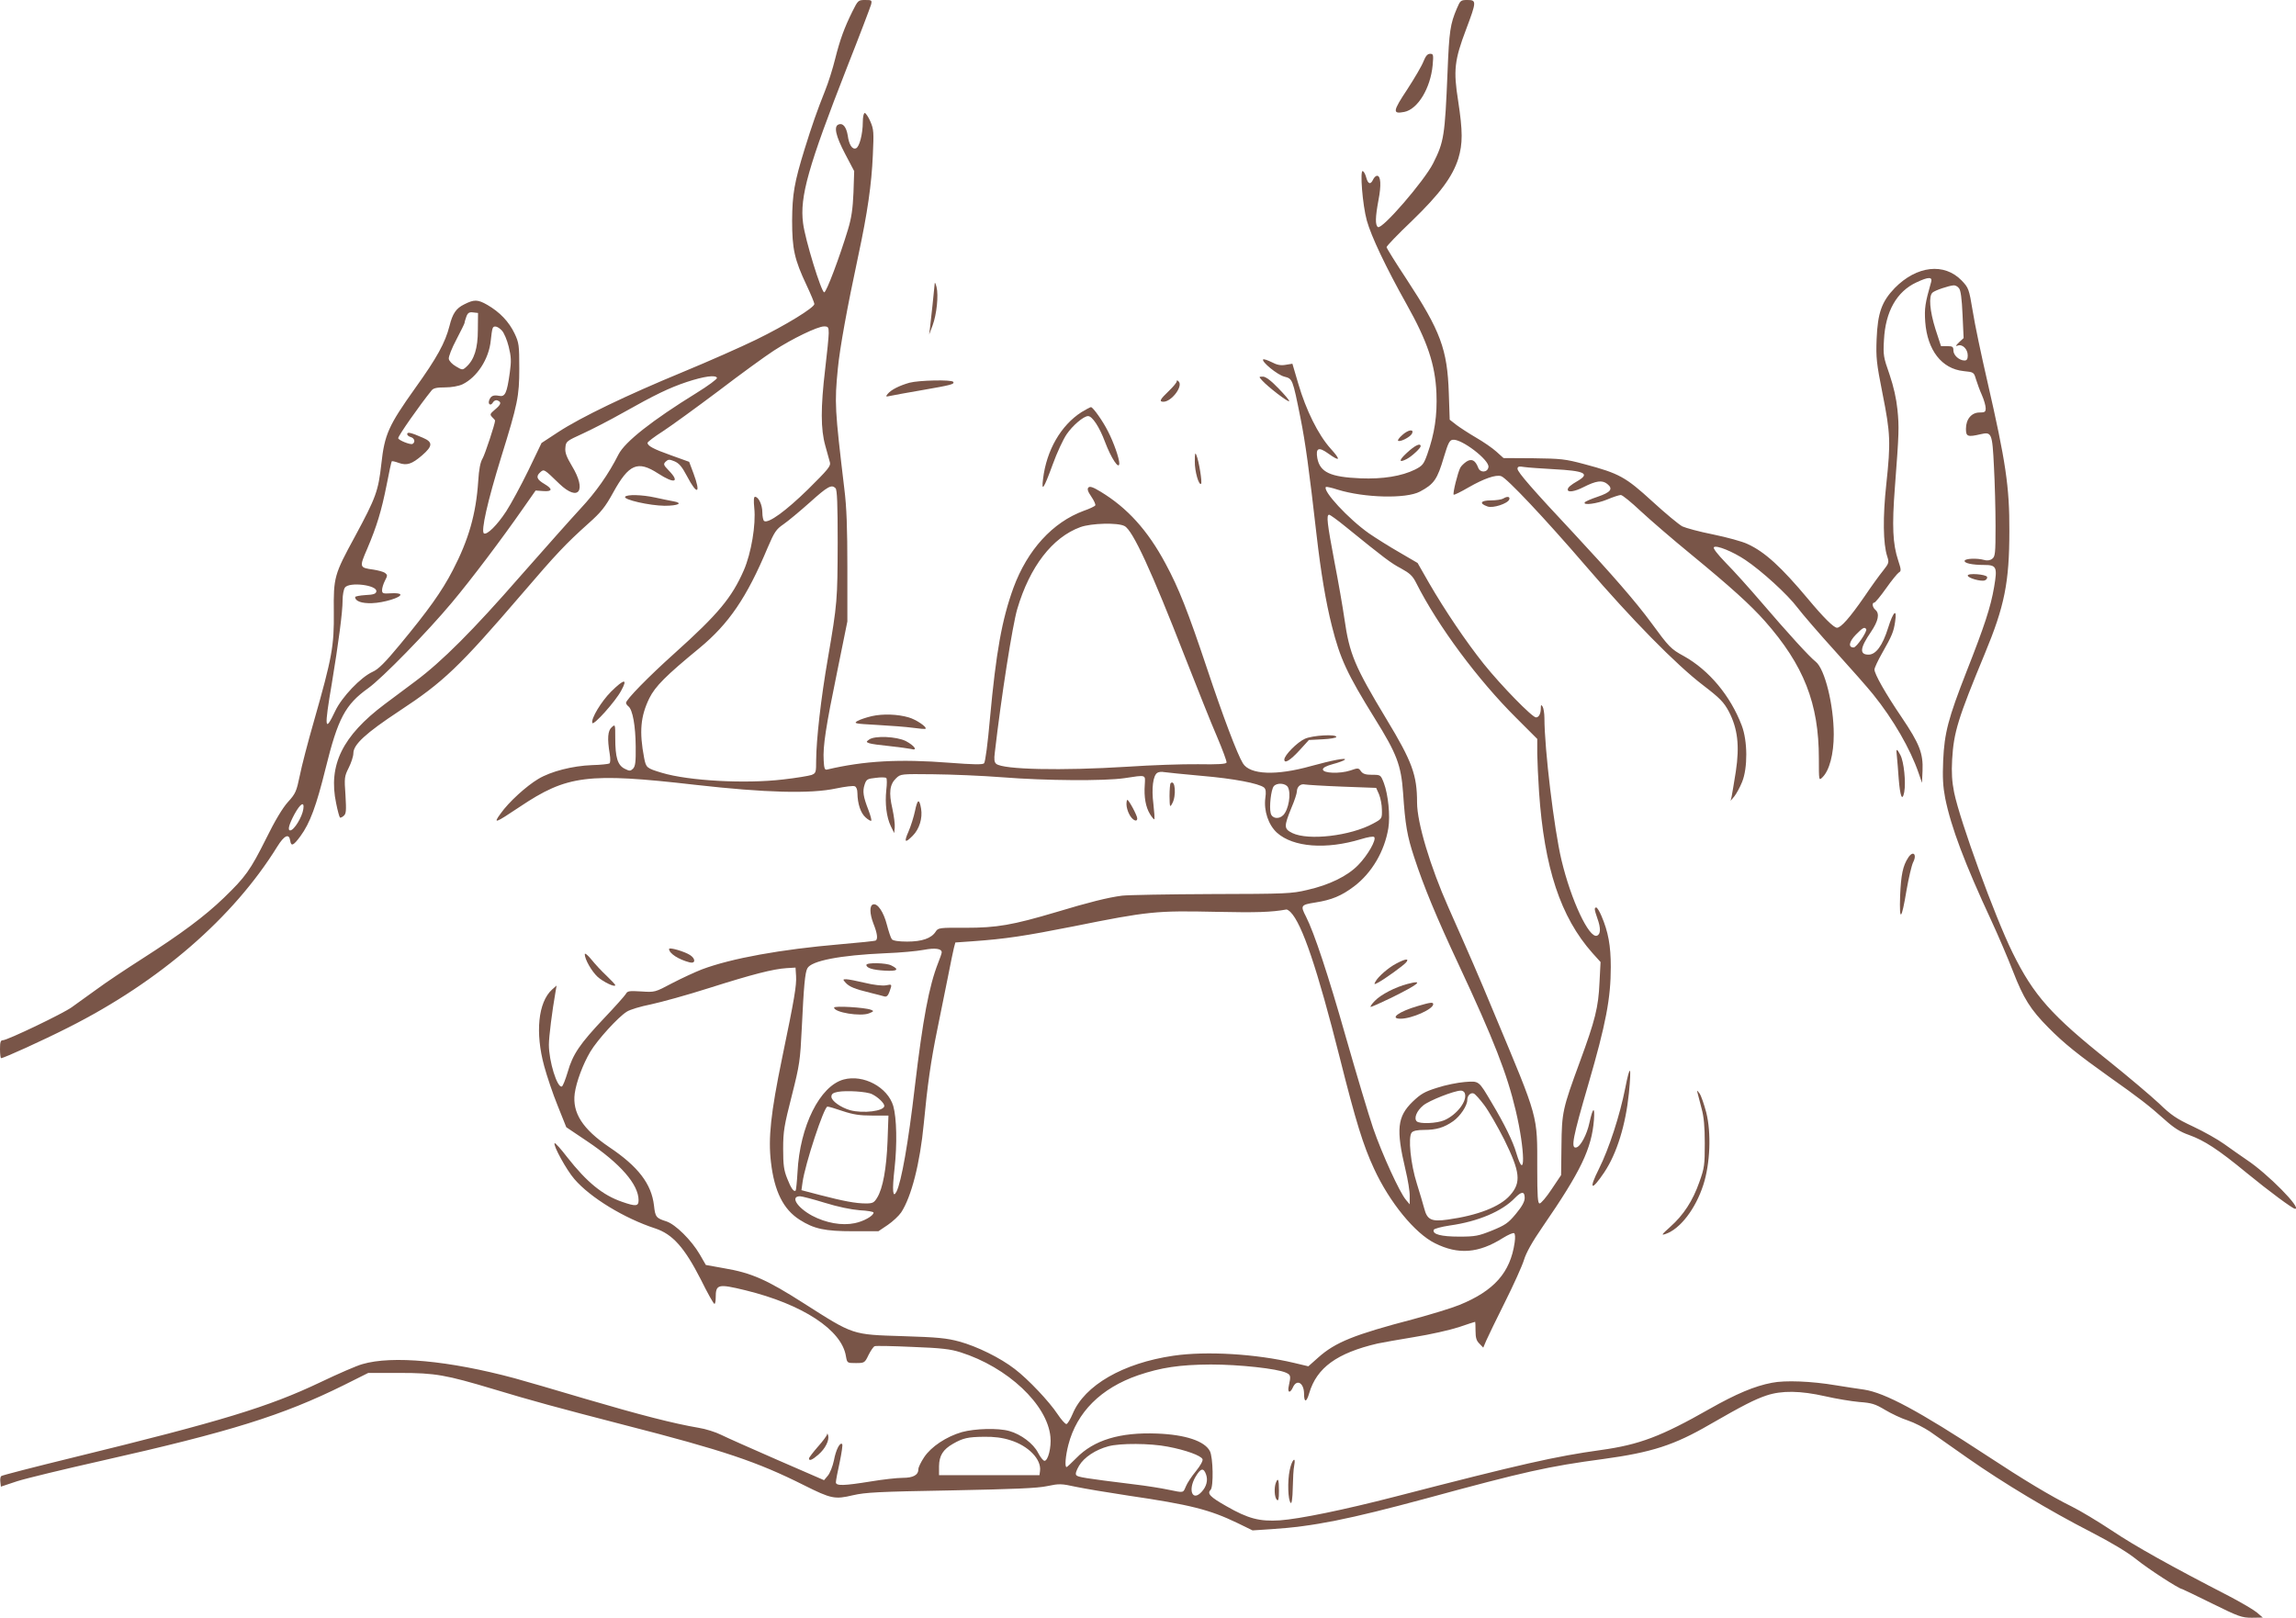 <?xml version="1.0" standalone="no"?>
<!DOCTYPE svg PUBLIC "-//W3C//DTD SVG 20010904//EN"
 "http://www.w3.org/TR/2001/REC-SVG-20010904/DTD/svg10.dtd">
<svg version="1.0" xmlns="http://www.w3.org/2000/svg"
 width="1280pt" height="902pt" viewBox="0 0 1280 902"
 preserveAspectRatio="xMidYMid meet">
<g transform="translate(0,902) scale(0.1,-0.1)"
fill="#795548" stroke="none">
<path d="M4753 8958 c-47 -95 -70 -159 -97 -266 -13 -53 -38 -133 -56 -177
-45 -113 -73 -193 -114 -325 -58 -188 -69 -252 -70 -400 0 -158 13 -217 80
-359 24 -51 44 -99 44 -106 0 -20 -159 -118 -325 -199 -82 -40 -267 -122 -410
-181 -310 -128 -566 -251 -693 -334 l-93 -61 -74 -154 c-41 -84 -97 -187 -123
-227 -51 -78 -107 -133 -124 -123 -18 11 20 179 96 425 92 296 101 340 101
494 0 130 -2 144 -26 195 -32 67 -83 120 -152 160 -54 31 -74 31 -129 3 -45
-22 -65 -51 -82 -120 -24 -94 -70 -178 -192 -348 -148 -208 -170 -257 -188
-421 -17 -152 -30 -188 -147 -405 -116 -213 -120 -227 -118 -422 2 -189 -10
-254 -110 -605 -34 -118 -70 -256 -80 -308 -18 -86 -23 -99 -66 -146 -29 -32
-73 -105 -120 -201 -90 -180 -116 -216 -237 -333 -107 -103 -237 -200 -459
-342 -86 -55 -199 -130 -250 -168 -52 -37 -114 -82 -139 -100 -50 -36 -359
-184 -384 -184 -13 0 -16 -11 -16 -50 0 -27 3 -50 6 -50 15 0 233 99 375 171
510 257 920 613 1165 1009 39 63 66 75 72 32 5 -33 18 -27 57 26 53 72 89 170
140 377 69 279 109 356 238 448 78 56 329 313 466 477 109 130 278 354 397
525 l70 100 42 -3 c52 -4 55 11 8 39 -43 25 -50 42 -25 65 22 20 21 20 108
-64 107 -102 153 -38 70 99 -31 52 -40 76 -37 103 3 35 6 37 98 79 52 24 151
75 220 114 183 103 260 140 358 173 97 32 163 41 169 23 2 -6 -49 -44 -114
-84 -246 -152 -399 -272 -435 -343 -56 -111 -126 -210 -211 -301 -51 -55 -201
-224 -334 -375 -267 -306 -439 -478 -588 -589 -55 -41 -131 -98 -170 -127
-236 -177 -316 -340 -271 -553 8 -41 18 -76 21 -79 2 -3 12 1 21 9 14 12 15
28 10 115 -7 97 -6 105 18 153 14 28 26 64 26 81 0 49 69 112 255 235 248 163
335 246 686 655 192 224 242 277 369 391 71 63 94 92 138 172 88 160 137 181
251 107 91 -59 124 -50 59 17 -29 30 -31 35 -17 49 14 13 20 14 49 2 26 -11
42 -30 70 -83 57 -109 79 -99 36 16 l-24 64 -100 36 c-99 35 -132 53 -132 70
0 5 38 34 85 64 46 30 185 131 309 224 123 94 262 195 310 226 103 67 244 135
280 135 23 0 26 -4 26 -37 0 -21 -9 -112 -20 -203 -25 -212 -25 -333 1 -425
11 -38 22 -81 26 -94 5 -20 -13 -41 -123 -150 -123 -120 -220 -191 -244 -176
-5 3 -10 25 -10 48 0 42 -21 87 -41 87 -7 0 -8 -22 -4 -62 10 -93 -17 -252
-58 -347 -67 -153 -142 -244 -387 -464 -146 -131 -270 -258 -270 -276 0 -5 6
-14 14 -20 23 -19 39 -108 40 -223 1 -87 -2 -110 -15 -124 -15 -14 -19 -14
-47 0 -39 20 -52 63 -52 170 0 78 0 79 -20 61 -22 -20 -25 -63 -11 -148 5 -30
4 -50 -2 -54 -6 -3 -49 -8 -96 -9 -109 -4 -230 -35 -300 -77 -67 -40 -165
-129 -210 -193 -43 -59 -33 -56 106 37 264 177 378 192 980 123 389 -44 642
-51 785 -20 49 10 95 16 103 12 9 -3 15 -18 15 -38 1 -60 18 -112 46 -136 14
-13 29 -21 31 -18 3 3 -4 29 -15 58 -30 77 -34 106 -22 143 10 30 15 33 63 38
28 4 55 3 58 -1 4 -4 4 -34 0 -67 -8 -75 1 -151 25 -201 l19 -39 3 30 c2 17
-4 64 -13 106 -21 90 -15 136 21 170 25 24 28 24 207 22 100 -1 274 -8 387
-17 240 -19 566 -21 677 -5 126 19 118 21 115 -36 -5 -69 5 -125 29 -164 11
-18 22 -31 24 -29 3 3 0 41 -5 86 -11 86 -2 158 22 173 7 5 24 7 38 4 14 -2
108 -12 210 -21 178 -15 318 -42 347 -65 10 -9 12 -25 7 -59 -9 -71 17 -149
65 -193 90 -81 274 -95 468 -36 39 12 69 17 74 12 14 -14 -36 -102 -89 -156
-59 -61 -160 -111 -284 -139 -88 -21 -119 -22 -533 -23 -242 -1 -467 -5 -500
-9 -78 -10 -186 -37 -368 -92 -243 -72 -329 -87 -504 -87 -147 1 -153 0 -167
-22 -24 -37 -76 -55 -159 -55 -48 0 -78 5 -85 13 -6 7 -18 44 -28 82 -18 70
-52 121 -77 112 -20 -6 -19 -51 2 -106 22 -55 26 -87 13 -95 -4 -3 -93 -12
-198 -21 -328 -28 -606 -78 -771 -140 -36 -14 -110 -48 -164 -76 -98 -52 -98
-52 -174 -47 -67 4 -77 3 -86 -14 -6 -10 -60 -71 -121 -135 -135 -143 -175
-201 -203 -300 -13 -43 -27 -79 -33 -81 -26 -8 -72 141 -72 233 0 44 18 187
37 295 l6 35 -26 -23 c-77 -71 -94 -240 -43 -427 15 -55 48 -154 75 -220 l48
-120 116 -78 c185 -124 287 -241 287 -329 0 -34 -15 -36 -92 -9 -108 37 -196
109 -306 249 -35 46 -67 81 -70 78 -10 -11 67 -151 110 -200 89 -104 279 -219
450 -275 98 -32 164 -107 255 -285 37 -75 71 -136 76 -136 4 0 7 15 7 34 0 76
12 79 165 42 319 -78 538 -221 561 -368 7 -38 7 -38 55 -38 48 0 50 1 71 45
12 24 27 46 34 49 7 3 102 1 211 -4 160 -6 212 -12 268 -30 262 -83 484 -291
501 -471 6 -58 -13 -134 -33 -134 -7 0 -23 20 -36 45 -26 51 -95 103 -160 121
-62 18 -192 14 -265 -6 -86 -25 -171 -81 -210 -140 -18 -27 -32 -56 -32 -66 0
-33 -28 -49 -88 -49 -31 0 -111 -9 -177 -20 -149 -24 -195 -26 -195 -5 0 9 9
58 21 111 11 53 18 99 14 102 -12 13 -35 -31 -46 -91 -7 -33 -22 -71 -34 -85
l-21 -25 -260 113 c-142 62 -284 125 -314 140 -30 15 -86 33 -125 39 -141 24
-327 72 -630 161 -170 51 -348 102 -395 115 -368 99 -684 128 -850 79 -30 -8
-136 -54 -234 -101 -290 -138 -550 -217 -1376 -419 -217 -53 -399 -100 -403
-104 -5 -4 -7 -19 -5 -33 l3 -26 90 30 c50 16 261 67 470 114 719 162 1011
253 1352 422 l136 68 176 0 c198 0 257 -11 521 -90 215 -65 359 -104 730 -200
554 -142 741 -205 1002 -336 152 -76 172 -80 273 -56 69 16 141 20 545 27 350
7 483 12 538 24 67 14 78 14 160 -4 48 -10 179 -32 292 -49 347 -51 453 -78
609 -153 l84 -41 106 7 c234 15 431 55 861 171 551 150 681 179 988 220 270
37 395 77 593 192 186 107 251 140 316 162 86 29 190 27 328 -4 61 -14 146
-28 190 -32 69 -5 89 -11 144 -44 35 -21 92 -48 127 -59 36 -12 90 -40 122
-61 31 -22 127 -89 212 -149 197 -138 455 -293 685 -411 120 -62 206 -114 257
-155 63 -51 237 -164 253 -164 2 0 77 -36 166 -80 150 -74 167 -80 223 -80
l61 1 -34 29 c-18 15 -88 56 -155 91 -320 165 -523 278 -651 364 -77 51 -178
112 -225 135 -117 58 -267 148 -475 285 -378 248 -566 349 -683 367 -37 5
-107 16 -157 24 -136 23 -284 29 -357 14 -96 -18 -200 -62 -348 -146 -269
-153 -390 -199 -606 -229 -252 -35 -439 -77 -1147 -260 -287 -74 -531 -124
-642 -132 -113 -7 -176 9 -298 79 -90 51 -109 70 -88 91 17 17 14 182 -4 216
-29 56 -136 92 -295 98 -206 8 -352 -36 -450 -137 -27 -27 -51 -50 -54 -50
-11 0 -6 62 10 124 47 182 181 316 389 388 127 43 230 59 405 60 159 0 371
-23 420 -46 26 -12 27 -18 15 -73 -9 -39 7 -44 23 -8 22 48 62 24 62 -37 0
-50 14 -48 29 5 42 141 154 223 381 276 25 5 117 22 204 36 88 14 199 39 248
55 49 17 90 30 92 30 1 0 2 -23 2 -50 0 -39 5 -56 22 -72 l21 -22 17 40 c9 21
56 118 104 214 48 96 96 202 106 235 12 40 46 101 104 185 214 311 273 435
286 595 6 79 -6 72 -25 -15 -14 -66 -50 -134 -74 -138 -31 -6 -19 55 68 353
98 337 125 479 125 654 0 118 -14 195 -52 284 -11 26 -24 47 -29 47 -12 0 -11
-11 6 -60 20 -55 19 -89 -2 -97 -44 -17 -145 199 -198 422 -41 172 -95 620
-95 792 0 26 -5 55 -10 63 -8 12 -10 11 -10 -7 0 -33 -11 -53 -27 -53 -21 0
-192 175 -291 298 -99 124 -217 299 -305 451 l-64 112 -101 59 c-56 32 -132
80 -170 106 -115 81 -261 239 -240 259 2 2 32 -4 65 -15 149 -46 382 -52 459
-11 79 42 97 68 134 194 23 76 31 93 49 95 48 7 205 -113 199 -152 -4 -31 -46
-34 -57 -4 -16 42 -37 53 -66 34 -13 -9 -29 -24 -34 -34 -14 -26 -43 -143 -37
-150 3 -3 41 16 84 41 84 48 151 72 181 62 31 -10 244 -236 471 -500 256 -298
504 -551 655 -666 94 -72 115 -94 143 -146 49 -94 61 -190 39 -335 -10 -62
-20 -124 -23 -138 l-6 -25 21 25 c11 14 31 50 43 80 32 78 31 229 -2 315 -63
166 -183 309 -323 387 -72 39 -83 51 -181 185 -85 116 -220 271 -433 500 -227
242 -313 341 -313 359 0 13 8 15 38 10 20 -3 93 -8 162 -12 173 -9 205 -24
138 -64 -42 -24 -58 -38 -58 -50 0 -17 39 -11 88 14 71 36 104 40 132 18 35
-28 20 -47 -54 -72 -36 -12 -68 -26 -71 -31 -12 -18 67 -8 125 16 33 14 67 25
76 25 9 0 59 -41 112 -91 54 -50 178 -157 277 -238 225 -185 332 -282 414
-374 217 -246 301 -459 301 -766 0 -125 0 -125 20 -105 39 38 63 130 63 239 0
165 -50 365 -100 405 -35 27 -156 160 -306 335 -66 77 -154 175 -196 217 -48
50 -72 81 -66 87 13 13 105 -24 175 -71 90 -60 236 -193 290 -265 28 -37 123
-147 211 -244 88 -97 183 -205 211 -240 113 -140 208 -305 254 -439 l19 -55 3
68 c4 97 -17 150 -116 297 -91 134 -152 242 -152 267 0 9 19 50 43 92 55 97
64 119 72 174 12 78 -10 59 -39 -34 -31 -99 -68 -149 -109 -149 -52 0 -48 37
13 126 42 62 50 103 25 124 -17 14 -20 40 -6 40 5 0 35 36 66 80 31 44 63 83
71 88 14 8 13 16 -4 68 -30 91 -35 189 -18 409 23 302 24 333 14 432 -6 60
-21 127 -44 195 -34 96 -36 109 -31 193 8 158 71 270 182 321 66 31 89 31 81
2 -34 -119 -38 -147 -33 -223 12 -158 92 -261 213 -274 58 -6 58 -6 70 -46 7
-22 21 -62 33 -88 12 -27 21 -60 21 -73 0 -21 -5 -24 -34 -24 -45 0 -76 -37
-76 -91 0 -43 9 -47 82 -30 61 14 65 7 74 -179 5 -91 9 -241 9 -333 0 -155 -2
-170 -19 -183 -12 -9 -29 -11 -45 -6 -40 11 -104 8 -108 -4 -5 -14 42 -24 107
-24 71 0 76 -11 57 -123 -19 -112 -54 -218 -154 -472 -102 -261 -123 -341
-130 -496 -4 -95 -1 -145 11 -208 33 -164 110 -367 257 -683 39 -84 93 -211
121 -283 59 -152 97 -213 198 -315 87 -88 166 -151 340 -275 163 -115 220
-159 306 -236 53 -48 88 -70 137 -87 86 -31 162 -80 321 -211 127 -104 258
-201 271 -201 40 0 -154 197 -271 274 -32 22 -88 61 -124 87 -36 26 -114 70
-174 98 -92 43 -122 63 -190 129 -45 42 -169 147 -276 233 -324 258 -422 368
-540 607 -99 201 -293 733 -326 894 -12 60 -15 110 -11 183 9 153 32 228 182
590 110 265 137 397 137 685 1 245 -20 386 -123 835 -33 143 -70 318 -81 389
-21 126 -23 131 -62 172 -97 100 -250 83 -373 -42 -72 -75 -95 -137 -101 -284
-4 -104 -1 -134 33 -305 44 -221 46 -270 21 -504 -20 -183 -18 -333 5 -403 11
-34 10 -38 -23 -80 -19 -23 -66 -88 -103 -143 -83 -120 -132 -175 -154 -175
-18 0 -76 58 -161 160 -149 178 -241 263 -338 307 -29 14 -114 37 -191 53 -76
15 -153 36 -172 45 -19 10 -94 72 -167 139 -150 137 -184 156 -379 208 -108
29 -132 31 -285 33 l-166 1 -40 36 c-22 20 -73 55 -113 78 -41 24 -90 56 -110
71 l-37 29 -5 147 c-8 246 -46 347 -236 637 -61 92 -111 173 -111 178 0 6 63
72 141 146 157 152 227 247 259 348 25 84 25 151 -1 322 -27 170 -21 226 45
400 58 154 58 162 7 162 -37 0 -40 -2 -59 -47 -37 -87 -43 -126 -52 -353 -15
-361 -20 -390 -80 -510 -50 -99 -285 -371 -308 -356 -16 10 -15 55 3 151 16
82 13 135 -8 135 -7 0 -17 -10 -22 -21 -14 -30 -28 -26 -38 10 -4 16 -12 33
-19 37 -18 11 -2 -190 22 -276 25 -89 105 -258 222 -467 116 -207 159 -335
166 -494 5 -125 -10 -226 -51 -342 -20 -56 -27 -64 -68 -85 -75 -37 -180 -54
-304 -49 -169 7 -226 34 -241 112 -10 57 7 65 60 27 68 -49 73 -38 13 28 -68
76 -136 213 -179 360 l-33 112 -37 -6 c-28 -5 -49 -1 -79 15 -23 11 -43 18
-47 15 -11 -12 79 -86 118 -96 46 -12 46 -11 90 -230 28 -141 48 -287 90 -655
24 -208 51 -370 85 -505 46 -183 85 -267 240 -517 122 -196 146 -259 157 -413
12 -180 23 -242 62 -360 53 -162 123 -332 251 -605 192 -411 267 -603 315
-807 53 -223 55 -410 3 -236 -18 63 -66 161 -136 278 -75 127 -70 123 -152
117 -38 -3 -108 -17 -153 -32 -71 -22 -92 -35 -137 -78 -85 -83 -93 -153 -40
-377 14 -58 25 -125 24 -150 l0 -45 -21 25 c-35 41 -133 255 -183 400 -25 74
-93 301 -151 504 -99 349 -177 584 -223 675 -32 62 -30 66 52 79 90 14 146 37
216 90 99 75 170 196 191 325 11 69 -1 187 -25 251 -18 46 -18 46 -66 46 -36
0 -51 5 -62 20 -13 19 -16 19 -59 4 -58 -19 -153 -16 -153 6 0 10 20 20 57 30
31 8 60 19 65 24 13 13 -71 -3 -187 -35 -195 -55 -342 -49 -381 15 -31 50
-111 262 -199 526 -108 323 -159 452 -232 587 -100 187 -214 312 -363 402 -41
25 -59 31 -67 23 -8 -8 -4 -22 16 -51 15 -22 25 -44 22 -49 -3 -5 -32 -19 -64
-30 -174 -64 -314 -218 -392 -429 -65 -179 -97 -360 -131 -728 -12 -137 -26
-245 -33 -251 -8 -8 -61 -7 -191 3 -282 22 -477 11 -685 -38 -12 -3 -16 8 -18
51 -5 79 12 188 76 499 l56 276 0 300 c0 219 -4 338 -17 440 -53 445 -55 478
-36 671 11 113 51 335 114 629 51 238 74 397 81 560 6 129 5 144 -14 188 -11
26 -26 47 -31 47 -6 0 -11 -22 -11 -51 0 -66 -19 -139 -38 -146 -21 -8 -39 20
-46 72 -8 47 -27 71 -51 61 -28 -10 -16 -64 36 -163 l51 -97 -4 -121 c-4 -91
-11 -140 -31 -206 -46 -152 -120 -349 -132 -349 -16 0 -107 295 -118 386 -19
147 28 314 246 871 70 177 129 333 133 347 6 25 4 26 -33 26 -38 0 -40 -2 -70
-62z m6168 -1545 c10 -11 16 -58 20 -147 l6 -131 -26 -24 c-19 -19 -21 -23 -7
-18 26 10 56 -19 56 -55 0 -20 -5 -28 -18 -28 -29 0 -62 29 -62 56 0 21 -5 24
-35 24 l-34 0 -31 95 c-32 102 -39 185 -16 204 15 13 91 38 117 40 9 1 23 -6
30 -16z m-8257 -233 c0 -102 -20 -166 -65 -206 -20 -18 -22 -18 -57 3 -21 12
-38 30 -40 42 -2 12 17 60 42 107 25 48 46 90 46 94 0 5 5 21 10 35 8 21 16
26 38 23 l27 -3 -1 -95z m134 -3 c12 -13 29 -53 38 -90 14 -57 15 -80 6 -145
-16 -115 -26 -136 -60 -129 -31 6 -46 0 -55 -25 -8 -23 9 -33 21 -12 6 10 16
15 26 11 23 -9 20 -22 -15 -51 -28 -24 -29 -27 -15 -42 9 -8 16 -17 16 -19 0
-18 -56 -187 -69 -210 -13 -21 -21 -61 -25 -128 -12 -182 -53 -326 -142 -497
-61 -118 -137 -224 -296 -416 -82 -99 -119 -136 -151 -150 -66 -30 -171 -140
-208 -218 -59 -125 -62 -98 -19 154 37 224 60 397 60 464 0 29 6 60 13 70 24
33 182 14 175 -22 -2 -13 -16 -18 -61 -20 -31 -2 -57 -7 -57 -11 0 -23 36 -36
94 -34 65 2 163 32 158 48 -1 6 -25 9 -52 7 -45 -3 -50 -1 -50 18 0 11 7 35
16 52 15 29 15 32 0 44 -9 6 -38 14 -64 18 -79 11 -80 12 -34 118 52 123 78
206 108 357 13 69 26 127 28 129 3 2 20 -2 39 -9 45 -16 73 -7 130 42 60 52
61 74 5 98 -66 29 -88 34 -88 21 0 -7 9 -14 20 -17 21 -6 27 -28 10 -38 -11
-7 -80 21 -80 32 0 13 118 182 186 266 10 13 29 17 75 17 36 0 75 7 97 17 81
39 148 141 158 245 3 29 7 59 10 66 5 19 28 14 52 -11z m1860 -879 c9 -9 12
-89 12 -302 -1 -322 -2 -340 -54 -643 -40 -230 -65 -456 -66 -571 0 -69 -1
-73 -26 -83 -15 -5 -86 -17 -158 -25 -209 -25 -526 -8 -676 37 -86 26 -88 28
-99 83 -28 147 -20 232 29 333 33 66 90 124 280 280 163 135 263 281 379 558
38 89 48 104 89 132 26 18 92 73 147 122 100 90 121 101 143 79z m2844 -215
c218 -177 253 -203 308 -232 49 -27 65 -41 85 -81 122 -242 344 -540 557 -752
l118 -118 0 -82 c1 -46 5 -141 10 -213 29 -424 120 -698 297 -898 l46 -51 -6
-115 c-6 -137 -24 -209 -109 -440 -97 -264 -101 -282 -103 -470 l-2 -163 -53
-79 c-29 -44 -59 -79 -67 -79 -10 0 -13 39 -13 193 0 305 10 269 -238 862 -95
229 -132 313 -257 595 -101 227 -175 473 -175 585 0 154 -27 228 -171 466
-177 294 -206 362 -234 559 -9 63 -34 207 -56 320 -40 212 -46 260 -29 260 5
0 47 -30 92 -67z m-1233 4 c46 -23 151 -252 336 -727 68 -173 148 -375 180
-448 31 -73 55 -138 53 -144 -3 -8 -48 -11 -159 -9 -85 1 -262 -5 -394 -14
-368 -23 -692 -16 -731 16 -11 9 -13 25 -8 63 36 312 98 707 125 800 70 237
196 400 352 457 61 22 209 26 246 6z m4135 -575 c7 -12 -54 -102 -70 -102 -32
0 -26 32 12 71 39 40 49 45 58 31z m-3224 -881 c19 -36 4 -125 -26 -156 -25
-25 -63 -19 -70 11 -9 35 2 132 17 150 17 21 66 18 79 -5z m304 3 l188 -7 16
-36 c8 -20 16 -58 16 -86 1 -49 1 -50 -49 -77 -127 -69 -360 -96 -450 -53 -48
24 -48 36 -5 142 17 39 30 80 30 90 0 26 21 45 45 39 11 -2 105 -8 209 -12z
m-5793 -125 c-6 -44 -52 -119 -73 -119 -16 0 -7 33 24 91 33 60 56 73 49 28z
m5504 -575 c64 -65 149 -315 275 -815 89 -354 130 -486 190 -615 86 -187 228
-361 340 -416 130 -65 243 -56 378 29 29 18 58 31 63 27 6 -3 7 -25 3 -52 -24
-167 -114 -269 -308 -348 -44 -18 -160 -53 -256 -79 -332 -87 -436 -129 -532
-215 l-54 -48 -80 19 c-211 50 -487 67 -672 40 -281 -41 -496 -165 -562 -324
-13 -31 -29 -57 -35 -57 -7 0 -29 25 -49 55 -47 71 -164 195 -239 252 -80 62
-210 126 -309 153 -70 19 -120 24 -313 30 -287 9 -274 5 -552 182 -208 133
-293 171 -448 197 l-100 18 -34 59 c-46 79 -136 168 -186 184 -57 18 -62 24
-69 88 -14 121 -88 218 -251 327 -147 100 -205 190 -191 298 9 65 46 164 87
233 40 67 156 194 203 223 18 12 79 30 135 41 56 12 202 52 324 91 243 77 356
106 432 111 l50 3 3 -47 c3 -53 -8 -121 -78 -458 -63 -306 -78 -445 -62 -580
19 -163 69 -263 160 -321 80 -51 140 -64 298 -64 l141 0 52 35 c28 19 62 51
75 70 57 87 105 274 126 495 20 212 40 353 75 523 19 92 46 226 60 297 14 72
29 144 33 160 l8 30 99 7 c181 13 287 29 560 83 416 84 462 88 790 81 233 -5
314 -2 397 13 4 0 14 -6 23 -15z m-1945 -224 c0 -5 -9 -32 -20 -59 -51 -130
-85 -312 -130 -691 -36 -311 -75 -530 -102 -584 -21 -41 -25 6 -11 129 15 135
12 281 -7 348 -31 105 -166 178 -277 148 -132 -36 -244 -259 -257 -517 -3 -54
-8 -99 -10 -102 -10 -10 -26 12 -47 66 -19 47 -23 76 -23 167 0 98 6 130 48
295 44 174 47 196 56 380 11 232 18 308 31 331 22 42 182 73 434 84 83 3 179
12 215 19 63 12 100 7 100 -14z m-388 -791 c33 -16 68 -50 68 -65 0 -29 -118
-44 -191 -24 -52 15 -104 52 -104 75 0 15 9 22 35 27 48 9 164 2 192 -13z
m3304 6 c16 -42 -43 -120 -114 -151 -42 -18 -138 -22 -154 -6 -17 17 0 59 37
89 33 27 170 81 208 82 10 1 20 -6 23 -14z m108 -66 c25 -33 75 -120 112 -193
89 -181 96 -239 32 -311 -55 -63 -180 -112 -347 -135 -91 -13 -115 -1 -131 62
-6 24 -25 86 -41 138 -35 110 -50 260 -29 285 8 10 31 15 70 15 67 0 111 13
162 49 39 28 78 86 78 118 0 24 18 43 36 36 8 -3 34 -32 58 -64z m-3576 -34
c57 -19 94 -25 164 -25 l91 0 -5 -142 c-6 -153 -26 -264 -58 -316 -17 -28 -25
-32 -63 -32 -56 0 -125 13 -256 47 l-103 27 6 43 c14 103 120 423 139 423 7 0
45 -11 85 -25z m3802 -484 c0 -21 -15 -48 -49 -89 -43 -52 -60 -63 -133 -93
-75 -30 -93 -34 -183 -34 -100 0 -151 13 -142 38 2 6 42 17 89 24 158 22 292
79 363 153 37 38 55 39 55 1z m-3903 -27 c74 -23 147 -38 196 -42 42 -2 77 -8
77 -13 0 -18 -55 -49 -105 -59 -71 -15 -161 1 -238 42 -83 45 -123 108 -67
108 10 0 72 -16 137 -36z m1035 -1324 c101 -31 175 -107 166 -172 l-3 -23
-280 0 -280 0 0 50 c1 59 22 93 78 125 56 32 83 38 173 39 55 1 103 -5 146
-19z m878 -36 c101 -19 186 -50 194 -70 3 -9 -12 -36 -37 -67 -24 -29 -49 -67
-56 -85 -16 -37 -10 -36 -98 -18 -37 8 -124 22 -193 30 -275 34 -311 40 -320
51 -6 7 0 26 16 53 28 47 92 89 163 108 65 18 234 17 331 -2z m214 -156 c11
-32 2 -67 -25 -96 -51 -56 -78 9 -34 84 29 49 45 52 59 12z"/>
<path d="M4830 3640 c0 -17 34 -28 103 -32 70 -4 83 6 36 29 -28 15 -139 17
-139 3z"/>
<path d="M4714 3541 c21 -23 50 -35 136 -56 36 -9 72 -18 81 -21 12 -3 20 5
28 27 15 43 15 42 -21 35 -19 -3 -68 2 -116 14 -46 11 -93 20 -104 20 -20 0
-20 -1 -4 -19z"/>
<path d="M4650 3402 c0 -27 148 -51 195 -32 27 11 28 13 10 20 -34 13 -205 23
-205 12z"/>
<path d="M7936 8678 c-9 -24 -50 -94 -91 -157 -81 -122 -83 -138 -16 -125 75
15 146 132 158 261 5 58 4 63 -14 63 -15 0 -25 -12 -37 -42z"/>
<path d="M5211 7440 c-3 -33 -21 -208 -26 -245 l-5 -40 19 50 c23 62 34 169
22 215 -5 19 -9 28 -10 20z"/>
<path d="M7036 6899 c31 -35 144 -122 151 -116 3 3 -24 35 -59 71 -43 45 -72
66 -87 66 -24 0 -24 0 -5 -21z"/>
<path d="M5070 6886 c-56 -16 -102 -39 -121 -62 -13 -16 -12 -17 16 -11 17 4
96 18 177 32 161 28 181 33 172 46 -8 13 -192 9 -244 -5z"/>
<path d="M6560 6893 c0 -6 -20 -30 -45 -54 -48 -46 -55 -59 -29 -59 45 0 111
87 85 113 -8 8 -11 8 -11 0z"/>
<path d="M6029 6722 c-115 -74 -195 -213 -214 -372 -10 -77 4 -56 54 81 23 64
58 139 77 167 33 49 95 102 120 102 23 0 63 -60 94 -143 34 -91 79 -159 80
-121 0 28 -31 117 -63 179 -29 58 -84 135 -95 135 -4 0 -28 -13 -53 -28z"/>
<path d="M7817 6594 c-16 -14 -26 -28 -23 -31 9 -10 66 19 77 38 15 29 -20 24
-54 -7z"/>
<path d="M7843 6495 c-46 -42 -46 -58 0 -34 27 14 77 60 77 71 0 20 -32 5 -77
-37z"/>
<path d="M6661 6447 c-1 -55 23 -137 35 -124 7 7 -12 126 -26 159 -7 18 -9 10
-9 -35z"/>
<path d="M3485 6250 c-10 -16 136 -49 220 -50 76 0 106 15 49 25 -21 4 -67 13
-102 21 -73 16 -158 18 -167 4z"/>
<path d="M8380 6240 c-8 -5 -39 -10 -68 -10 -58 0 -68 -17 -19 -34 30 -11 112
16 121 39 6 17 -12 19 -34 5z"/>
<path d="M10970 5811 c0 -14 75 -35 95 -27 9 3 15 12 13 19 -5 15 -108 23
-108 8z"/>
<path d="M3407 5164 c-55 -55 -113 -151 -105 -175 6 -17 129 120 161 180 38
69 17 67 -56 -5z"/>
<path d="M4860 5027 c-30 -7 -66 -19 -80 -27 -23 -14 -14 -15 110 -22 74 -4
164 -11 200 -16 36 -5 67 -8 70 -5 9 9 -52 51 -94 63 -61 18 -144 21 -206 7z"/>
<path d="M7275 4901 c-43 -19 -115 -92 -115 -116 0 -25 33 -5 86 53 l51 56 77
4 c42 2 76 8 76 13 0 17 -133 9 -175 -10z"/>
<path d="M4846 4897 c-18 -13 -18 -14 0 -21 10 -4 61 -11 113 -16 53 -6 107
-13 120 -16 40 -12 20 18 -29 44 -52 26 -173 31 -204 9z"/>
<path d="M10575 4803 c2 -21 7 -77 10 -124 8 -100 20 -131 31 -75 10 54 -2
169 -21 205 -21 41 -26 39 -20 -6z"/>
<path d="M6526 4653 c-3 -3 -6 -36 -6 -72 1 -62 2 -65 15 -41 24 42 17 138 -9
113z"/>
<path d="M5101 4498 c-7 -33 -23 -84 -36 -114 -27 -61 -20 -68 24 -23 36 36
55 97 46 150 -10 58 -20 55 -34 -13z"/>
<path d="M6280 4535 c0 -15 7 -39 15 -54 17 -34 45 -48 45 -24 0 16 -47 103
-55 103 -3 0 -5 -11 -5 -25z"/>
<path d="M10638 4238 c-30 -46 -40 -96 -45 -213 -5 -149 8 -137 36 33 12 68
28 136 36 153 24 46 0 69 -27 27z"/>
<path d="M3730 3729 c0 -25 53 -59 115 -75 33 -8 34 20 2 41 -31 20 -117 45
-117 34z"/>
<path d="M3260 3700 c0 -29 38 -95 71 -126 32 -29 99 -61 99 -47 0 4 -22 27
-48 52 -27 25 -65 66 -85 91 -20 25 -37 38 -37 30z"/>
<path d="M7785 3648 c-43 -22 -101 -72 -117 -101 -9 -17 -7 -17 14 -6 35 18
142 95 157 113 19 23 -3 21 -54 -6z"/>
<path d="M7847 3534 c-69 -18 -148 -59 -182 -94 -16 -16 -27 -32 -24 -34 2 -2
54 21 114 50 156 77 187 103 92 78z"/>
<path d="M7905 3411 c-107 -31 -161 -71 -97 -71 62 0 182 53 182 81 0 12 -14
11 -85 -10z"/>
<path d="M9061 2955 c-30 -153 -91 -340 -147 -452 -59 -117 -43 -128 30 -19
70 105 119 264 137 441 15 154 7 167 -20 30z"/>
<path d="M9464 2925 c3 -11 13 -49 22 -85 13 -46 18 -103 18 -195 0 -120 -2
-137 -30 -215 -37 -106 -89 -185 -162 -250 -49 -44 -53 -49 -26 -40 81 28 167
140 210 274 38 117 45 290 16 404 -12 45 -28 92 -37 105 -15 20 -16 20 -11 2z"/>
<path d="M4611 1023 c0 -6 -23 -38 -51 -69 -27 -31 -50 -61 -50 -66 0 -16 19
-8 53 22 38 33 61 79 54 107 -3 10 -5 13 -6 6z"/>
<path d="M7190 823 c-13 -61 -10 -168 6 -183 5 -5 10 26 11 83 1 51 4 107 8
125 11 57 -13 34 -25 -25z"/>
<path d="M7113 753 c-11 -28 -8 -82 5 -95 9 -9 12 2 12 50 0 63 -5 76 -17 45z"/>
</g>
</svg>
